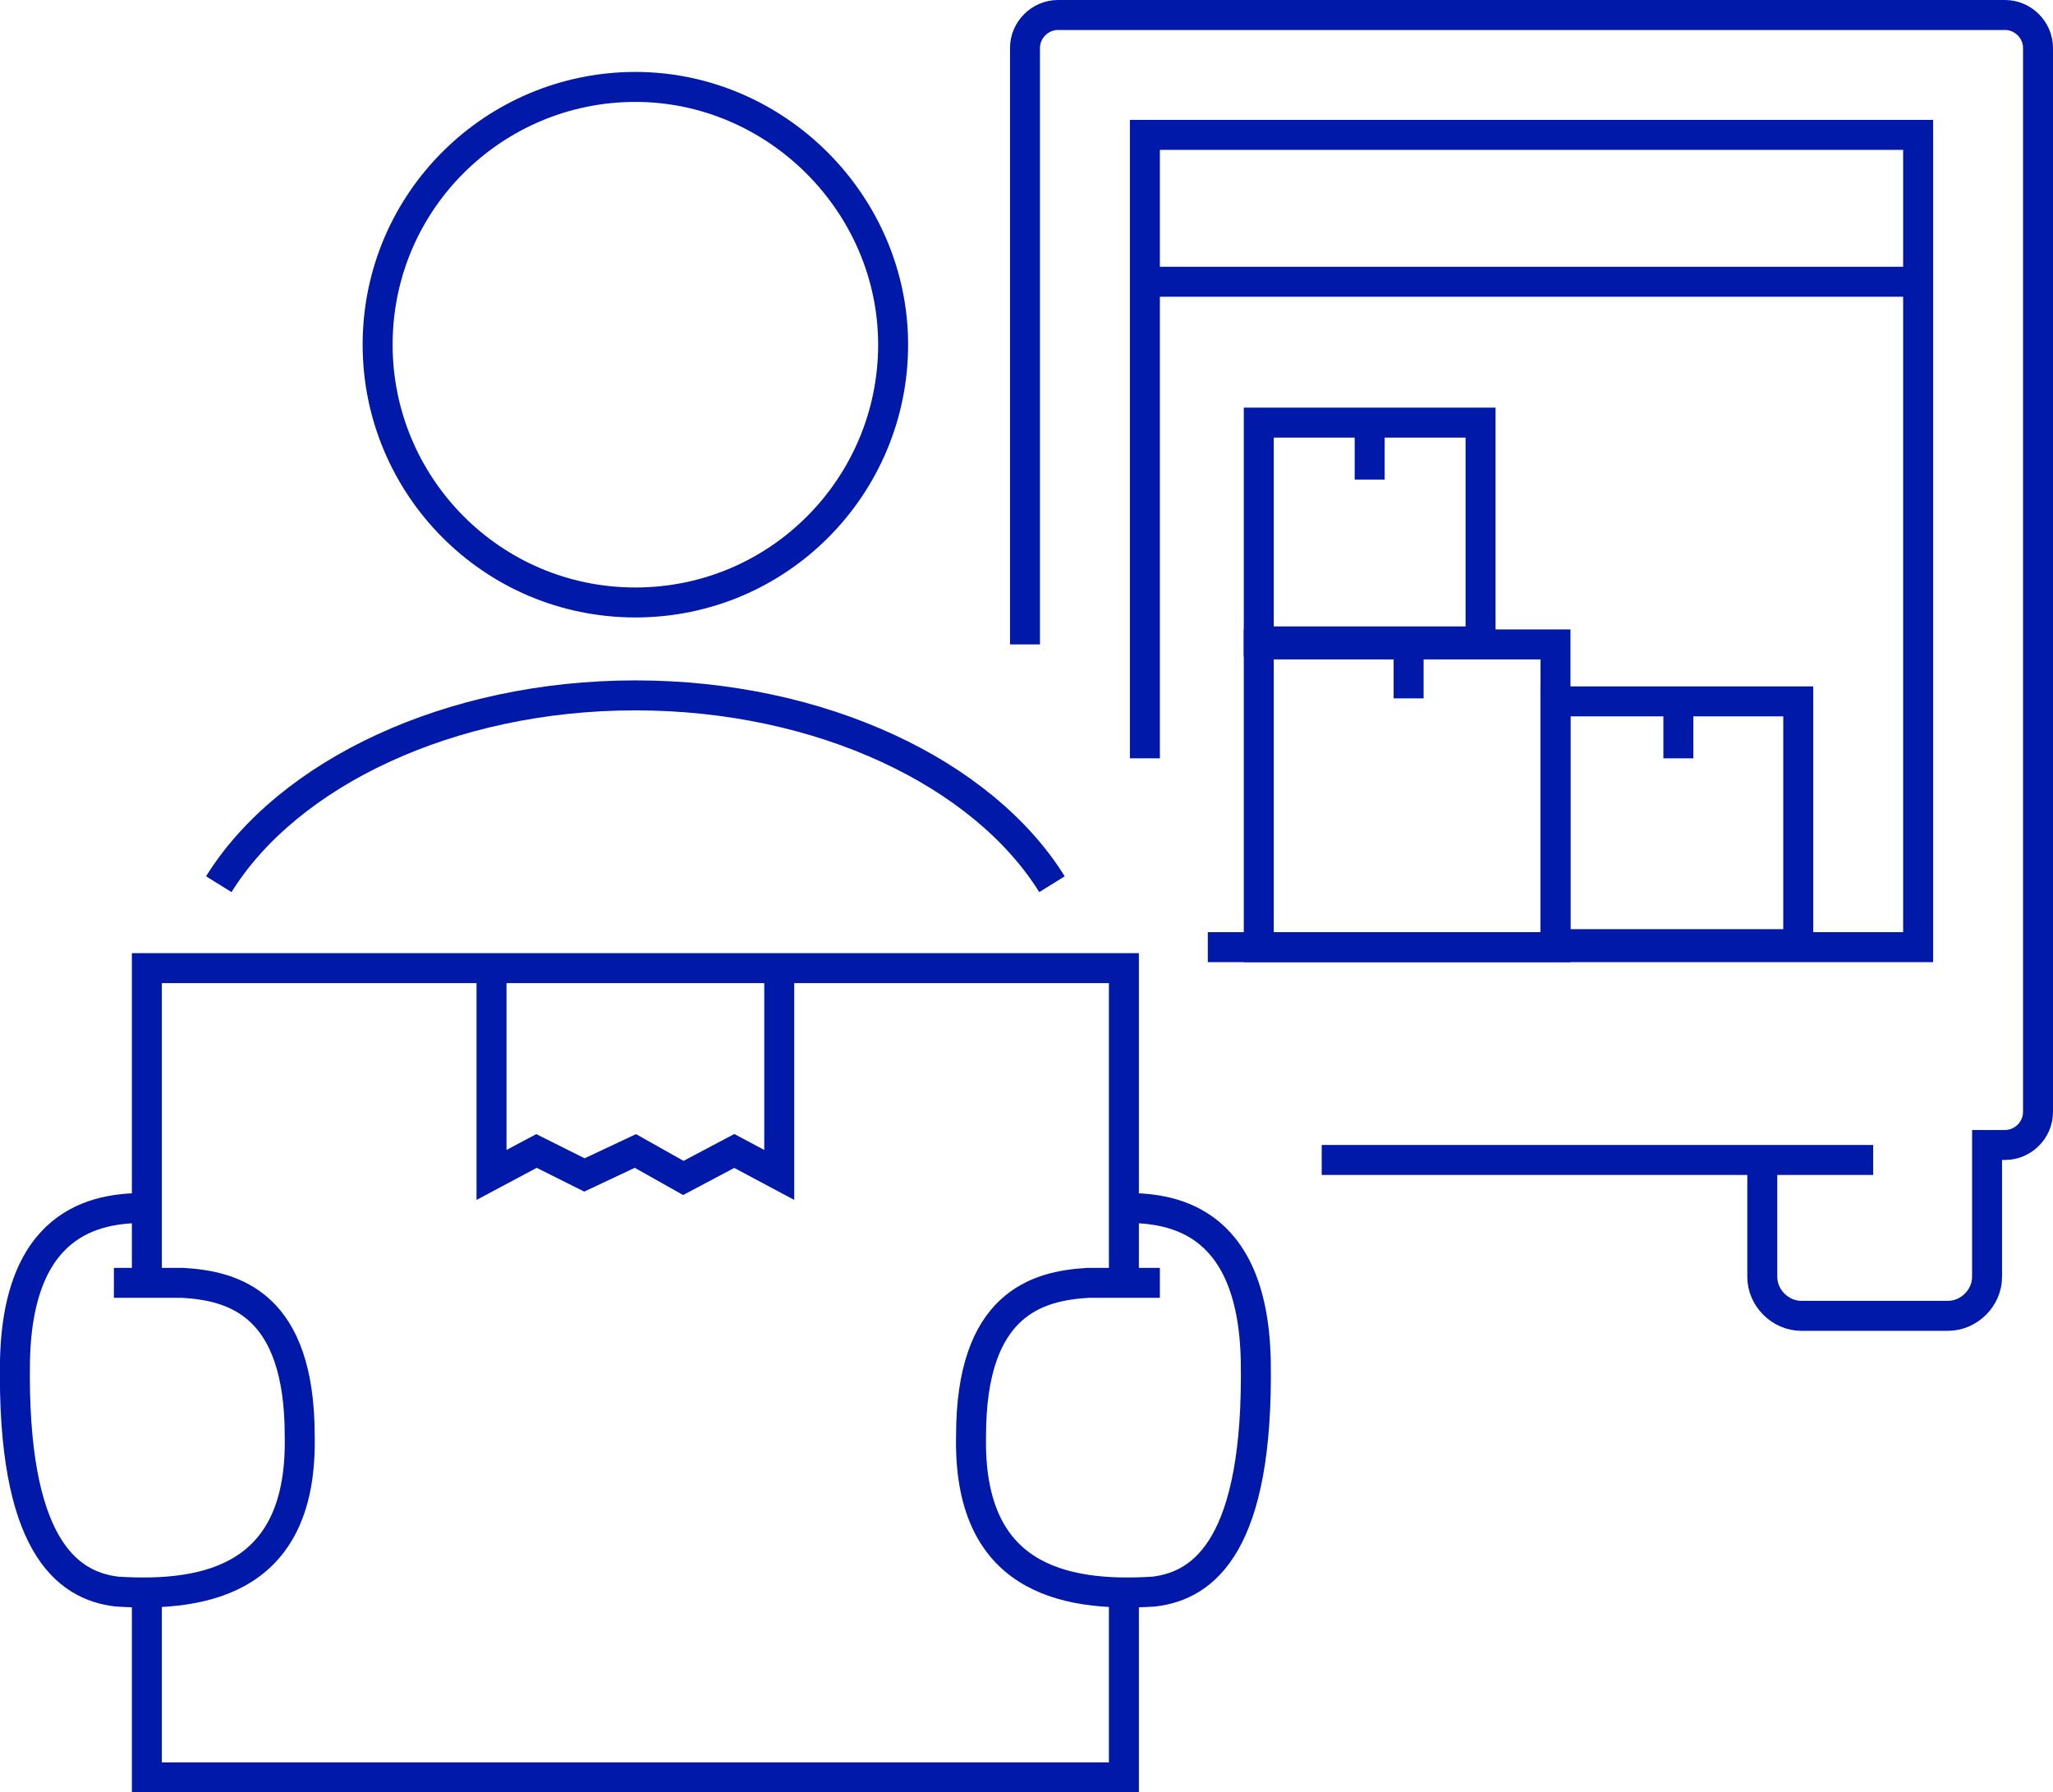 <?xml version="1.0" encoding="utf-8"?>
<!-- Generator: Adobe Illustrator 28.3.0, SVG Export Plug-In . SVG Version: 6.00 Build 0)  -->
<svg version="1.1" id="Layer_1" xmlns="http://www.w3.org/2000/svg" xmlns:xlink="http://www.w3.org/1999/xlink" x="0px" y="0px"
	 viewBox="0 0 68.5 59.8" style="enable-background:new 0 0 68.5 59.8;" xml:space="preserve">
<style type="text/css">
	.st0{fill:none;stroke:#0019A8;stroke-miterlimit:10;}
</style>
<g>
	<path class="st0" d="M58.8,38.7v3.9c0,0.7,0.6,1.3,1.3,1.3H65c0.7,0,1.3-0.6,1.3-1.3v-4.4h0.6c0.6,0,1.1-0.5,1.1-1.1V1.6
		c0-0.6-0.5-1.1-1.1-1.1H35.3c-0.6,0-1.1,0.5-1.1,1.1v19.9"/>
	<polyline class="st0" points="38.2,25.3 38.2,4.5 64,4.5 64,31.6 40.3,31.6 	"/>
	<line class="st0" x1="44.1" y1="38.7" x2="62.5" y2="38.7"/>
	<line class="st0" x1="38.2" y1="9.4" x2="64" y2="9.4"/>
	<rect x="42" y="14.1" class="st0" width="7.4" height="7.3"/>
	<rect x="42" y="21.5" class="st0" width="9.9" height="10.1"/>
	<rect x="51.9" y="23.4" class="st0" width="8.1" height="8.1"/>
	<line class="st0" x1="45.7" y1="14.1" x2="45.7" y2="16"/>
	<line class="st0" x1="47" y1="21.5" x2="47" y2="23.3"/>
	<line class="st0" x1="56" y1="23.4" x2="56" y2="25.3"/>
	<path class="st0" d="M7.3,29.5c2.3-3.7,7.7-6.3,13.9-6.3c6.2,0,11.6,2.6,13.9,6.3"/>
	<path class="st0" d="M21.2,20.1c-4.8,0-8.6-3.9-8.6-8.6c0-4.8,3.9-8.6,8.6-8.6s8.6,3.9,8.6,8.6C29.8,16.2,26,20.1,21.2,20.1z"/>
	<polyline class="st0" points="4.9,53.2 4.9,59.3 37.5,59.3 37.5,53.2 	"/>
	<polyline class="st0" points="37.5,42.8 37.5,32.3 4.9,32.3 4.9,42.8 	"/>
	<polyline class="st0" points="16.4,32.3 16.4,39.2 17.9,38.4 19.5,39.2 21.2,38.4 22.8,39.3 24.5,38.4 26,39.2 26,32.3 	"/>
	<path class="st0" d="M37.5,40.3c1.4,0,4.3,0.2,4.4,5.1c0.1,6.1-1.7,7.5-3.4,7.7c-3.1,0.2-6.2-0.5-6.1-5.2c0-4.4,2.2-5,3.9-5.1h2.4"
		/>
	<path class="st0" d="M4.9,40.3c-1.4,0-4.3,0.2-4.4,5.1c-0.1,6.1,1.7,7.5,3.4,7.7c3.1,0.2,6.2-0.5,6.1-5.2c0-4.4-2.2-5-3.9-5.1H3.8"
		/>
</g>
</svg>
